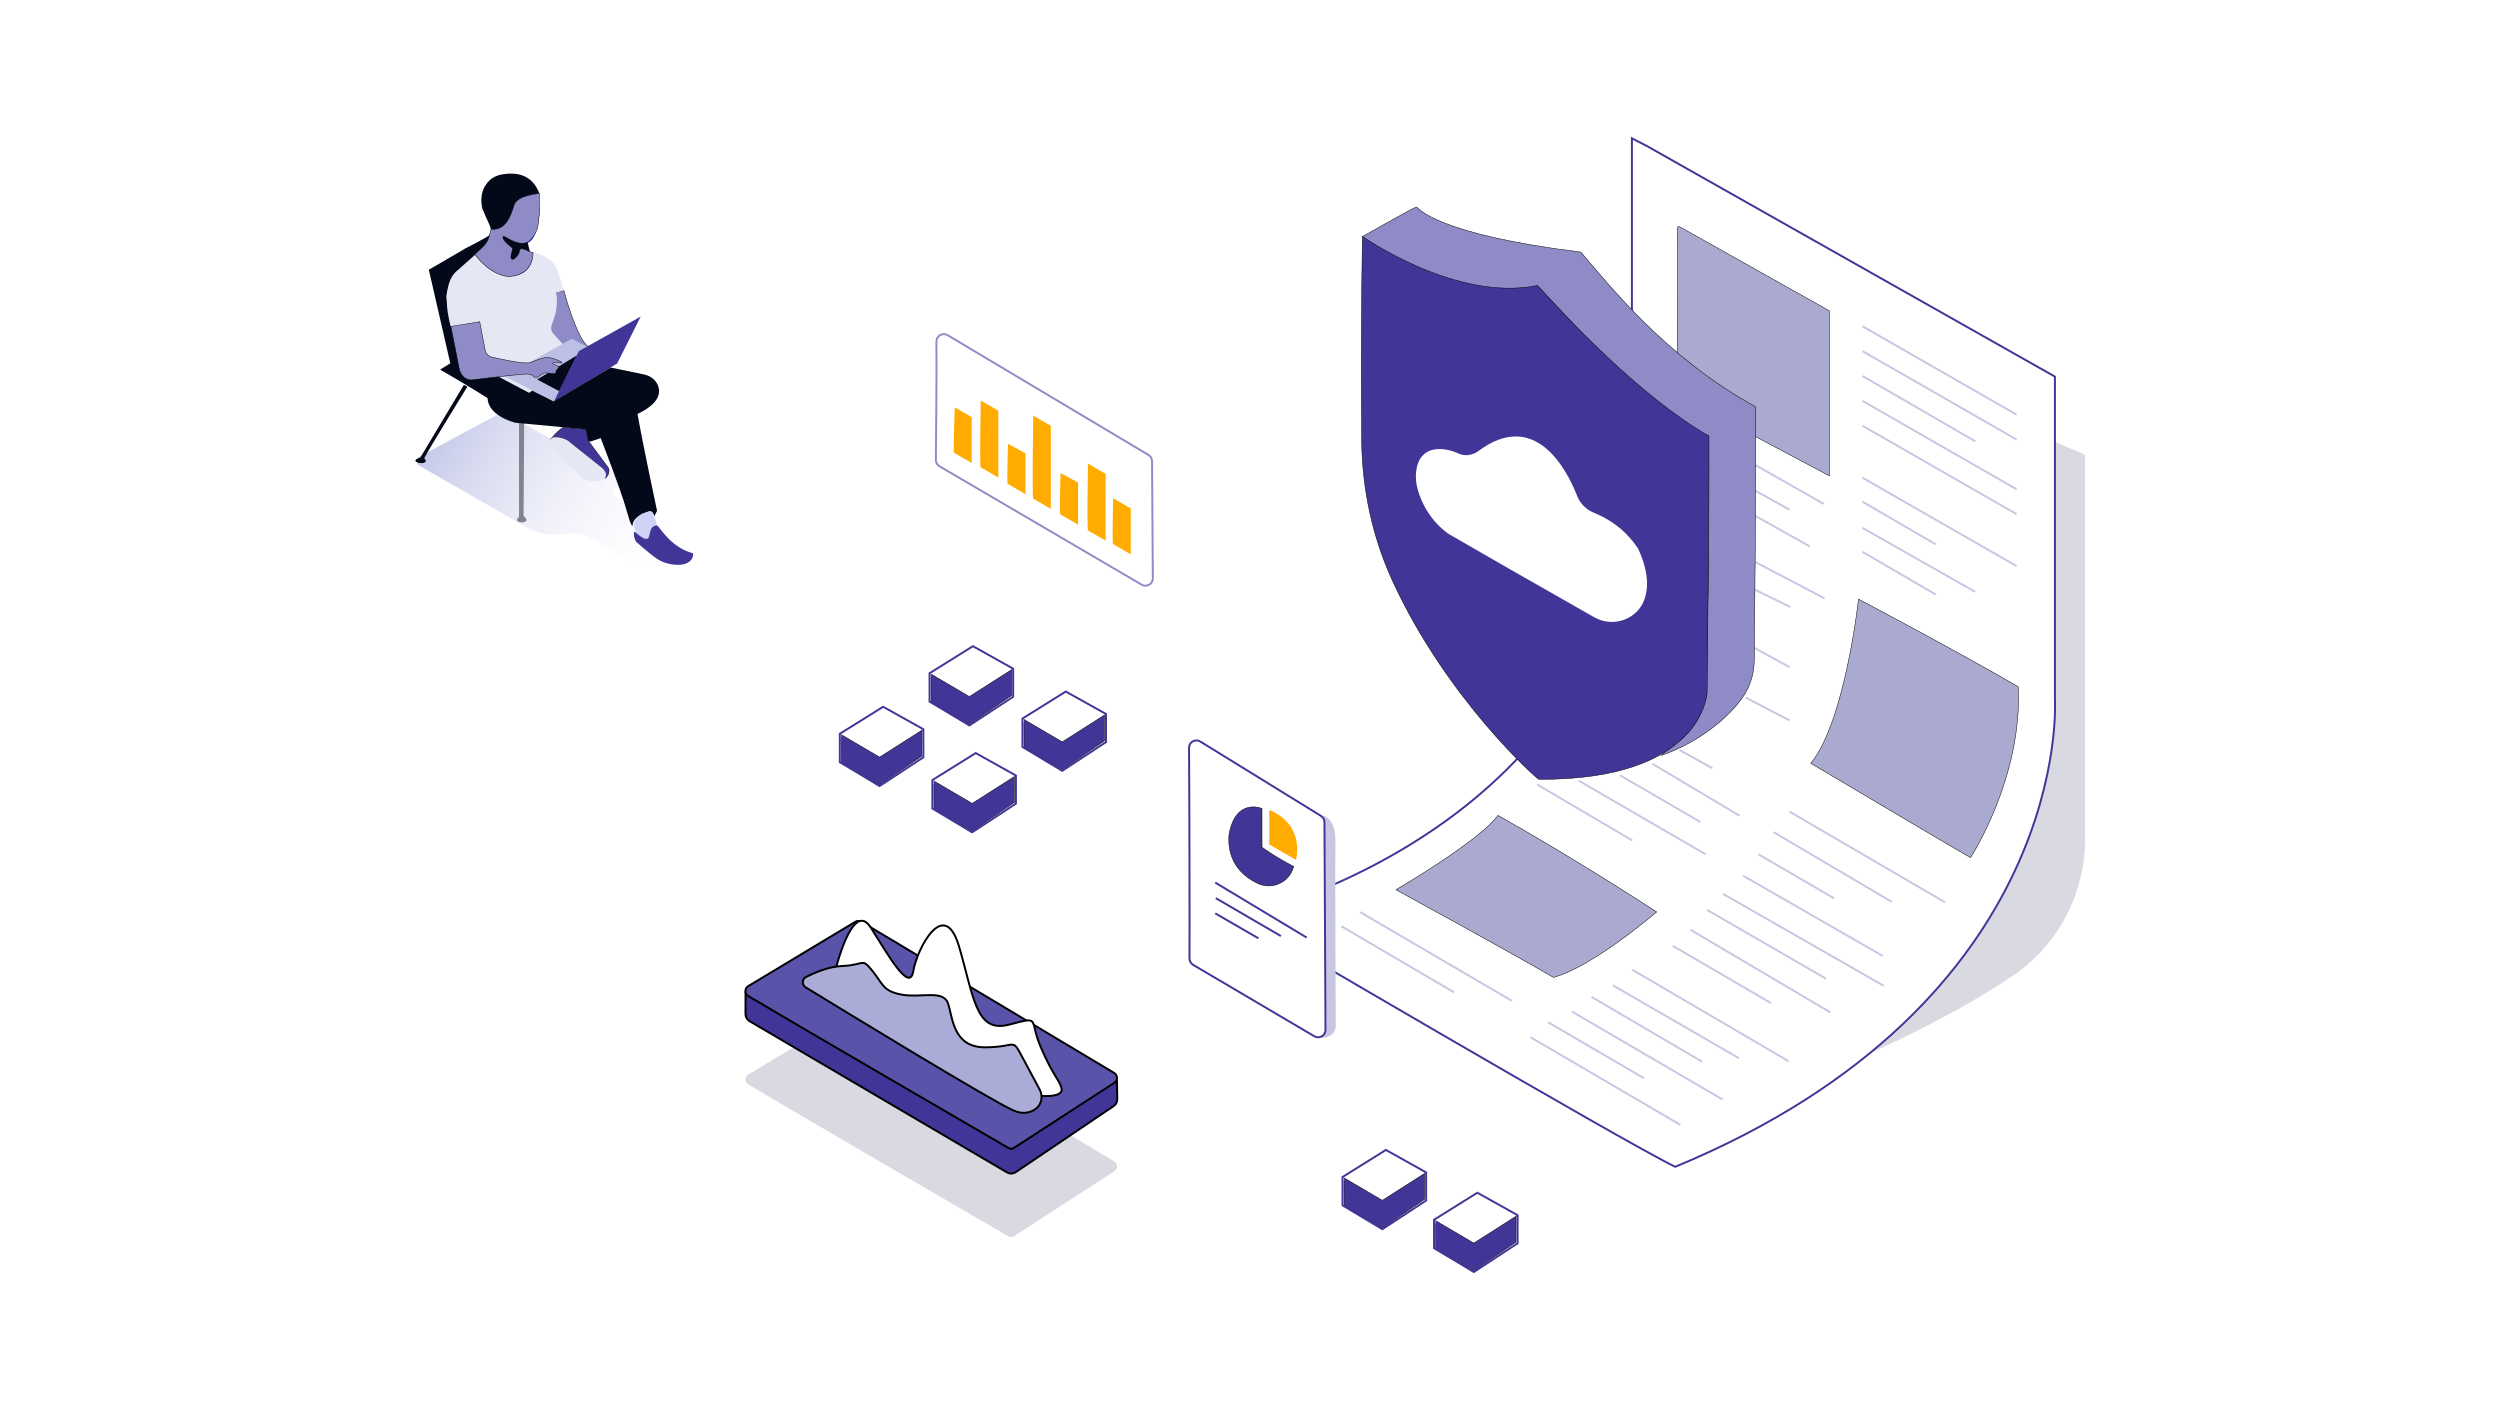 <svg width="632" height="357" viewBox="0 0 632 357" fill="none" xmlns="http://www.w3.org/2000/svg">
<rect x="0" y="0" width="632" height="357" fill="#333333" stroke="none"/>
<g clip-path="url(#clip0_1341_48354)">
<rect width="632" height="357" fill="white"/>
<path d="M505.095 105.683C505.715 105.893 527.095 114.933 527.095 114.933V212.393C527.095 212.393 528.125 232.343 510.235 245.703C491.525 258.863 463.355 270.373 463.355 270.373L508.595 175.173L505.095 105.673V105.683Z" fill="#D9D9E2"/>
<path d="M416.326 36.913L519.486 95.213V176.783C519.486 176.783 524.386 253.163 423.506 294.963C410.826 288.913 313.686 231.843 313.686 231.843C313.686 231.843 411.976 209.653 412.546 118.563V34.973L416.326 36.913Z" fill="white" stroke="#413598" stroke-width="0.5" stroke-miterlimit="10"/>
<path d="M424.605 57.323L462.455 78.573V120.293L423.945 99.853C423.945 99.853 424.155 63.353 423.995 57.683C423.995 57.363 424.325 57.163 424.605 57.323Z" fill="#AAAAD1" stroke="black" stroke-width="0.12" stroke-miterlimit="10"/>
<path d="M469.835 151.453C469.835 151.453 466.465 182.303 457.775 192.963C496.475 215.963 498.155 216.803 498.155 216.803C498.155 216.803 511.335 196.613 510.215 173.613C494.795 164.643 469.835 151.463 469.835 151.463V151.453Z" fill="#AAAAD1" stroke="black" stroke-width="0.12" stroke-miterlimit="10"/>
<path d="M418.796 230.533C418.796 230.533 402.805 244.353 392.715 247.083C380.655 240.073 352.896 224.933 352.896 224.933C352.896 224.933 373.885 212.693 378.695 206.143C399.165 217.643 418.796 230.543 418.796 230.543V230.533Z" fill="#AAAAD1" stroke="black" stroke-width="0.12" stroke-miterlimit="10"/>
<path d="M470.825 82.482L509.785 104.822" stroke="#C7C7E2" stroke-width="0.5" stroke-miterlimit="10"/>
<path d="M470.825 88.763L509.785 111.113" stroke="#C7C7E2" stroke-width="0.5" stroke-miterlimit="10"/>
<path d="M470.825 95.053L499.335 111.553" stroke="#C7C7E2" stroke-width="0.5" stroke-miterlimit="10"/>
<path d="M470.825 101.343L509.785 123.683" stroke="#C7C7E2" stroke-width="0.5" stroke-miterlimit="10"/>
<path d="M470.825 107.623L509.785 129.973" stroke="#C7C7E2" stroke-width="0.5" stroke-miterlimit="10"/>
<path d="M470.825 120.763L509.785 143.103" stroke="#C7C7E2" stroke-width="0.5" stroke-miterlimit="10"/>
<path d="M470.825 126.822L489.345 137.602" stroke="#C7C7E2" stroke-width="0.5" stroke-miterlimit="10"/>
<path d="M470.825 133.453L499.335 149.623" stroke="#C7C7E2" stroke-width="0.5" stroke-miterlimit="10"/>
<path d="M443.565 117.453L461.055 127.393" stroke="#C7C7E2" stroke-width="0.5" stroke-miterlimit="10"/>
<path d="M443.415 123.883L452.405 128.853" stroke="#C7C7E2" stroke-width="0.5" stroke-miterlimit="10"/>
<path d="M443.255 130.152L457.575 138.162" stroke="#C7C7E2" stroke-width="0.5" stroke-miterlimit="10"/>
<path d="M443.306 141.862L461.236 151.262" stroke="#C7C7E2" stroke-width="0.5" stroke-miterlimit="10"/>
<path d="M443.205 148.862L452.605 153.462" stroke="#C7C7E2" stroke-width="0.5" stroke-miterlimit="10"/>
<path d="M443.205 163.652L452.405 168.662" stroke="#C7C7E2" stroke-width="0.5" stroke-miterlimit="10"/>
<path d="M441.295 176.343L452.405 182.133" stroke="#C7C7E2" stroke-width="0.5" stroke-miterlimit="10"/>
<path d="M424.565 189.593L432.875 194.193" stroke="#C7C7E2" stroke-width="0.5" stroke-miterlimit="10"/>
<path d="M417.715 193.072L439.715 206.202" stroke="#C7C7E2" stroke-width="0.5" stroke-miterlimit="10"/>
<path d="M452.405 205.192L491.705 228.102" stroke="#C7C7E2" stroke-width="0.5" stroke-miterlimit="10"/>
<path d="M448.365 210.362L478.235 227.992" stroke="#C7C7E2" stroke-width="0.5" stroke-miterlimit="10"/>
<path d="M444.545 215.973L463.635 227.093" stroke="#C7C7E2" stroke-width="0.5" stroke-miterlimit="10"/>
<path d="M440.615 221.362L475.985 241.682" stroke="#C7C7E2" stroke-width="0.5" stroke-miterlimit="10"/>
<path d="M435.565 225.963L476.205 249.213" stroke="#C7C7E2" stroke-width="0.5" stroke-miterlimit="10"/>
<path d="M431.525 230.013L461.615 247.413" stroke="#C7C7E2" stroke-width="0.5" stroke-miterlimit="10"/>
<path d="M427.365 235.062L462.735 255.942" stroke="#C7C7E2" stroke-width="0.5" stroke-miterlimit="10"/>
<path d="M422.875 239.103L447.695 253.583" stroke="#C7C7E2" stroke-width="0.5" stroke-miterlimit="10"/>
<path d="M412.665 245.163L452.185 268.293" stroke="#C7C7E2" stroke-width="0.5" stroke-miterlimit="10"/>
<path d="M407.726 249.093L439.606 267.513" stroke="#C7C7E2" stroke-width="0.5" stroke-miterlimit="10"/>
<path d="M402.335 252.013L430.285 268.403" stroke="#C7C7E2" stroke-width="0.5" stroke-miterlimit="10"/>
<path d="M397.396 255.723L435.456 277.953" stroke="#C7C7E2" stroke-width="0.5" stroke-miterlimit="10"/>
<path d="M391.325 258.413L415.585 272.563" stroke="#C7C7E2" stroke-width="0.5" stroke-miterlimit="10"/>
<path d="M386.945 262.232L424.785 284.352" stroke="#C7C7E2" stroke-width="0.5" stroke-miterlimit="10"/>
<path d="M339.115 234.163L367.595 250.873" stroke="#C7C7E2" stroke-width="0.5" stroke-miterlimit="10"/>
<path d="M343.825 230.572L382.225 253.022" stroke="#C7C7E2" stroke-width="0.5" stroke-miterlimit="10"/>
<path d="M409.516 195.992L429.836 207.782" stroke="#C7C7E2" stroke-width="0.5" stroke-miterlimit="10"/>
<path d="M399.075 197.333L431.185 215.973" stroke="#C7C7E2" stroke-width="0.5" stroke-miterlimit="10"/>
<path d="M388.636 198.343L412.666 212.493" stroke="#C7C7E2" stroke-width="0.5" stroke-miterlimit="10"/>
<path d="M470.825 139.513L489.345 150.293" stroke="#C7C7E2" stroke-width="0.5" stroke-miterlimit="10"/>
<path d="M239.555 84.732L290.315 115.002C290.885 115.342 291.235 115.952 291.235 116.612L291.435 146.192C291.435 147.642 289.865 148.542 288.615 147.812L237.515 117.882C236.935 117.542 236.575 116.912 236.585 116.242C236.635 111.662 236.815 93.892 236.725 86.362C236.705 84.892 238.305 83.982 239.565 84.732H239.555Z" stroke="#8F8BC6" stroke-width="0.5" stroke-miterlimit="10"/>
<path d="M245.646 105.452V117.042L241.116 114.422C241.036 112.012 241.296 105.102 241.376 102.982L245.646 105.452Z" fill="#FFAB00"/>
<path d="M252.375 103.833V120.723L247.845 118.093C247.725 115.423 247.865 104.863 247.925 101.253L252.375 103.833Z" fill="#FFAB00"/>
<path d="M259.246 114.602V124.932L254.706 122.302C254.566 119.862 254.816 112.192 254.816 112.192L259.246 114.602Z" fill="#FFAB00"/>
<path d="M272.545 122.003V132.643L268.025 130.023C267.845 128.033 268.105 119.593 268.105 119.593L272.545 122.003Z" fill="#FFAB00"/>
<path d="M285.855 128.533V140.133L281.325 137.513C281.195 135.473 281.335 128.763 281.395 125.953L285.855 128.533Z" fill="#FFAB00"/>
<path d="M279.505 119.793V136.683L275.025 134.083C274.795 132.743 274.995 120.383 275.045 117.203L279.505 119.793Z" fill="#FFAB00"/>
<path d="M265.645 107.643V128.642L261.145 126.032C260.955 123.282 261.145 108.812 261.195 105.062L265.645 107.643Z" fill="#FFAB00"/>
<path d="M431.375 173.032C430.305 185.892 423.945 186.692 420.015 190.982C431.115 187.042 438.435 179.822 441.125 175.382C442.665 172.842 443.445 169.912 443.475 166.942C443.585 156.332 443.925 122.542 443.845 102.852C421.305 90.542 406.715 71.962 399.625 63.722C362.735 59.192 358.415 52.432 358.095 52.322C357.815 52.232 346.695 58.512 344.565 59.732C344.395 59.832 344.385 60.062 344.555 60.172C347.715 62.282 372.025 77.682 388.715 72.402C392.645 76.062 418.385 106.082 431.945 110.132C432.285 128.652 431.395 173.022 431.395 173.022L431.375 173.032Z" fill="#8F8BC6" stroke="black" stroke-width="0.12" stroke-miterlimit="10"/>
<path d="M344.445 59.783C344.445 59.783 367.975 76.403 388.695 72.173C394.935 79.083 414.205 100.023 432.025 110.263C432.025 130.313 431.555 175.183 431.555 175.183C431.555 175.183 430.495 197.293 389.005 197.013C388.465 196.833 365.885 176.843 352.115 147.033C346.975 135.893 344.365 123.753 344.235 111.483C343.945 83.153 344.435 59.193 344.435 59.773L344.445 59.783Z" fill="#413598" stroke="black" stroke-width="0.12" stroke-miterlimit="10"/>
<path d="M334.515 206.143C334.515 206.303 337.705 206.673 337.585 212.593C337.495 218.773 337.675 259.213 337.675 259.213C337.675 259.213 337.985 262.343 333.745 262.393C335.475 260.193 335.215 260.773 335.265 258.913C335.315 257.053 334.525 205.963 334.525 206.143H334.515Z" fill="#C7C7E2"/>
<path d="M303.405 187.442L333.905 206.242C334.475 206.582 334.825 207.192 334.825 207.852L335.085 260.352C335.085 261.802 333.515 262.702 332.265 261.972L301.635 243.922C301.055 243.582 300.695 242.952 300.705 242.282C300.755 237.702 300.675 196.602 300.585 189.072C300.565 187.602 302.165 186.692 303.425 187.442H303.405Z" fill="white" stroke="#413598" stroke-width="0.5" stroke-miterlimit="10"/>
<path d="M319.035 214.172V204.392C319.035 204.392 312.405 201.522 310.695 210.952C310.515 213.122 310.275 219.712 317.975 223.352C321.595 225.062 325.945 223.052 326.995 219.192C327.005 219.142 327.025 219.082 327.035 219.032C322.115 216.502 319.035 214.172 319.035 214.172Z" fill="#413598" stroke="black" stroke-width="0.12" stroke-miterlimit="10"/>
<path d="M320.875 204.742V213.492L327.615 217.372C327.615 217.372 330.175 208.702 320.875 204.742Z" fill="#FFAB00"/>
<path d="M307.215 223.123L330.335 237.023" stroke="#413598" stroke-width="0.5" stroke-miterlimit="10"/>
<path d="M307.355 227.053L323.815 236.643" stroke="#413598" stroke-width="0.5" stroke-miterlimit="10"/>
<path d="M307.215 230.902L318.135 237.212" stroke="#413598" stroke-width="0.5" stroke-miterlimit="10"/>
<path d="M235.396 170.422L245.056 176.092L255.746 169.282L255.726 175.832L245.066 183.102L235.406 177.492C235.406 177.492 235.326 170.422 235.406 170.422H235.396Z" fill="#413598" stroke="black" stroke-width="0.12" stroke-miterlimit="10"/>
<path d="M245.055 183.393L234.995 177.363V170.193L245.955 163.353L256.125 169.043V176.143L245.055 183.393Z" stroke="#413598" stroke-width="0.5" stroke-miterlimit="10"/>
<path d="M258.875 181.882L268.535 187.552L279.225 180.742L279.205 187.292L268.545 194.562L258.885 188.952C258.885 188.952 258.805 181.882 258.885 181.882H258.875Z" fill="#413598" stroke="black" stroke-width="0.12" stroke-miterlimit="10"/>
<path d="M268.536 194.862L258.476 188.832V181.652L269.426 174.822L279.596 180.502V187.602L268.536 194.862Z" stroke="#413598" stroke-width="0.5" stroke-miterlimit="10"/>
<path d="M236.106 197.433L245.766 203.103L256.456 196.293L256.436 202.843L245.776 210.113L236.116 204.503C236.116 204.503 236.036 197.433 236.116 197.433H236.106Z" fill="#413598" stroke="black" stroke-width="0.12" stroke-miterlimit="10"/>
<path d="M245.755 210.413L235.705 204.383V197.203L246.655 190.373L256.825 196.053V203.153L245.755 210.413Z" stroke="#413598" stroke-width="0.5" stroke-miterlimit="10"/>
<path d="M339.795 297.773L349.455 303.443L360.145 296.633L360.125 303.183L349.465 310.453L339.805 304.843C339.805 304.843 339.725 297.773 339.805 297.773H339.795Z" fill="#413598" stroke="black" stroke-width="0.12" stroke-miterlimit="10"/>
<path d="M349.456 310.743L339.396 304.713V297.543L350.355 290.703L360.526 296.393V303.493L349.456 310.743Z" stroke="#413598" stroke-width="0.5" stroke-miterlimit="10"/>
<path d="M362.925 308.582L372.585 314.252L383.275 307.442L383.255 313.992L372.595 321.262L362.935 315.652C362.935 315.652 362.855 308.582 362.935 308.582H362.925Z" fill="#413598" stroke="black" stroke-width="0.12" stroke-miterlimit="10"/>
<path d="M372.585 321.562L362.525 315.532V308.352L373.475 301.522L383.645 307.202V314.312L372.585 321.562Z" stroke="#413598" stroke-width="0.5" stroke-miterlimit="10"/>
<path d="M212.705 185.733L222.365 191.403L233.055 184.593L233.035 191.143L222.375 198.413L212.715 192.803C212.715 192.803 212.635 185.733 212.715 185.733H212.705Z" fill="#413598" stroke="black" stroke-width="0.12" stroke-miterlimit="10"/>
<path d="M222.356 198.713L212.306 192.683V185.503L223.256 178.673L233.426 184.353V191.453L222.356 198.713Z" stroke="#413598" stroke-width="0.5" stroke-miterlimit="10"/>
<path d="M189.175 274.163C199.845 280.533 248.115 308.603 254.865 312.523C255.345 312.803 255.945 312.783 256.405 312.483L281.695 296.093C282.615 295.503 282.585 294.143 281.645 293.583L217.755 255.373C217.285 255.093 216.705 255.093 216.235 255.373L189.165 271.633C188.205 272.203 188.205 273.593 189.165 274.163H189.175Z" fill="#D9D9E2"/>
<path d="M188.805 250.823C188.665 250.743 188.475 250.643 188.475 250.803C188.485 251.713 188.475 254.933 188.465 256.373C188.465 257.113 188.855 257.793 189.505 258.163L254.595 296.403C255.235 296.773 256.025 296.763 256.665 296.393L281.435 279.683C282.065 279.313 282.445 278.643 282.445 277.913L282.355 273.033L255.855 290.453L188.805 250.833V250.823Z" fill="#413598" stroke="black" stroke-width="0.5" stroke-miterlimit="10"/>
<path d="M189.175 251.813C199.845 258.183 248.115 286.253 254.865 290.173C255.345 290.453 255.945 290.432 256.405 290.132L281.695 273.743C282.615 273.153 282.585 271.793 281.645 271.233L217.755 233.023C217.285 232.743 216.705 232.743 216.235 233.023L189.165 249.282C188.205 249.852 188.205 251.243 189.165 251.813H189.175Z" fill="#5953AA" stroke="black" stroke-width="0.5" stroke-miterlimit="10"/>
<path d="M366.435 135.443C366.765 135.673 392.185 150.153 402.905 156.263C407.785 159.043 414.125 156.853 415.975 151.553C417.025 148.543 416.975 144.383 414.395 138.683C413.245 136.963 410.195 132.323 402.995 129.373C401.135 128.613 399.665 127.143 398.935 125.283C396.055 117.893 387.895 103.193 373.585 113.823C372.205 114.853 370.365 115.143 368.805 114.423C364.705 112.523 358.515 112.243 357.745 119.233C357.575 120.783 357.745 122.343 358.165 123.843C358.975 126.733 361.095 131.763 366.435 135.463V135.443Z" fill="white" stroke="#413598" stroke-width="0.5" stroke-miterlimit="10"/>
<path d="M211.075 245.702C211.075 245.702 215.485 227.142 220.135 234.492C224.775 241.852 229.985 251.022 230.885 245.472C231.795 239.922 238.695 226.572 242.435 239.242C246.175 251.912 246.625 261.202 254.995 259.052C263.365 256.902 259.975 257.472 263.145 264.822C266.315 272.172 267.785 272.862 268.355 275.122C268.955 277.542 263.265 277.382 259.525 276.482C255.785 275.582 211.195 245.582 211.075 245.692V245.702Z" fill="white" stroke="black" stroke-width="0.5" stroke-miterlimit="10"/>
<path d="M203.675 249.603C202.675 248.983 202.725 247.513 203.775 246.973C206.015 245.833 209.585 244.323 213.035 244.193C218.645 243.973 217.765 241.993 220.515 245.403C223.265 248.813 223.155 250.573 227.995 251.453C232.835 252.333 238.445 250.132 239.655 253.652C240.865 257.172 240.865 264.763 249.005 264.763C257.145 264.763 255.715 262.123 258.465 267.293C260.075 270.333 261.735 273.403 262.825 275.423C263.755 277.143 263.315 279.352 261.685 280.432C260.375 281.302 258.535 281.793 256.165 280.703C250.795 278.403 213.205 255.433 203.685 249.603H203.675Z" fill="#ABABD8" stroke="black" stroke-width="0.5" stroke-miterlimit="10"/>
<path d="M175.755 151.163L149.385 135.993C147.675 135.013 145.685 134.603 143.725 134.843L142.005 135.053C138.775 135.453 135.495 134.743 132.715 133.063L106.045 117.753C105.155 117.213 105.175 115.923 106.075 115.413L126.305 104.533C126.715 104.303 127.215 104.293 127.635 104.533L157.725 121.143C158.255 121.433 158.235 122.193 157.705 122.463L155.705 123.483C154.755 123.963 154.725 125.303 155.655 125.833L188.465 144.473" fill="url(#paint0_linear_1341_48354)"/>
<path d="M131.206 103.293V130.663C131.206 130.663 130.186 131.523 131.096 131.923C132.066 132.323 134.186 131.923 132.356 130.433C132.416 125.913 132.526 102.493 132.526 102.493L131.206 103.293Z" fill="#82848D"/>
<path d="M117.265 97.293L106.265 115.653C106.265 115.653 104.445 116.143 105.205 116.763C106.045 117.293 108.575 117.253 107.245 115.833C108.355 113.613 118.155 97.743 118.155 97.743L117.265 97.303V97.293Z" fill="#04091A"/>
<path d="M117.485 62.903L108.405 68.193L113.835 91.843L111.295 93.423L129.375 103.393L134.325 100.913L124.905 95.343C124.905 95.343 116.925 97.823 116.105 92.253C115.285 86.683 114.315 82.763 114.315 82.763L112.945 75.873C112.605 74.173 113.415 72.813 114.095 71.233C114.325 70.703 114.545 70.093 114.875 69.563C117.145 67.633 122.555 62.143 122.555 62.143C122.555 62.143 124.275 60.563 123.995 59.253C122.965 60.143 117.465 62.893 117.465 62.893L117.485 62.903Z" fill="#04091A"/>
<path d="M142.505 73.343C142.505 73.343 145.765 85.803 148.925 87.843L146.675 88.923L145.885 90.293L139.955 85.433C138.995 84.643 138.555 83.373 138.815 82.163L140.535 73.833C140.535 73.833 142.375 73.603 142.495 73.353L142.505 73.343Z" fill="#8F8BC6" stroke="black" stroke-width="0.12" stroke-miterlimit="10"/>
<path d="M124.065 58.343C124.065 58.343 128.275 58.003 129.125 54.973C129.865 53.283 131.515 49.003 136.375 48.973C135.585 46.823 133.455 42.883 126.785 44.113C125.585 44.333 124.435 44.883 123.585 45.763C122.335 47.053 121.125 49.303 121.955 52.783C123.105 55.643 124.345 57.733 124.075 58.343H124.065Z" fill="#04091A"/>
<path d="M135.956 49.143C135.956 49.143 136.866 54.203 135.786 56.353C134.746 59.183 135.586 58.303 135.216 59.213C134.846 60.123 133.796 63.623 127.806 59.953C127.406 59.713 126.656 59.683 127.366 60.593C128.076 61.503 130.026 62.383 129.726 63.223C129.426 64.063 129.326 65.613 130.066 65.513C130.806 65.413 130.506 62.953 131.516 63.153C132.526 63.353 134.516 63.893 134.516 63.893C134.516 63.893 136.136 68.373 130.436 69.893C129.186 70.063 124.536 70.293 120.186 64.333C120.966 63.523 124.836 61.263 124.126 58.103C125.506 58.273 128.846 57.433 129.146 55.003C129.546 52.673 130.256 49.203 135.956 49.143Z" fill="#4331E8"/>
<path d="M133.295 61.072C133.395 61.142 134.075 64.172 134.075 64.172C134.075 64.172 132.285 67.032 130.605 66.872C128.925 66.712 127.535 65.592 127.945 64.342C128.355 63.092 124.475 59.322 126.865 59.522C129.255 59.722 133.305 61.072 133.305 61.072H133.295Z" fill="#04091A"/>
<path d="M134.675 63.833C134.675 63.833 139.995 64.343 141.145 69.053L142.525 73.433L140.535 73.943C140.535 73.943 141.075 75.563 140.565 78.563C140.055 81.563 138.375 82.773 140.055 84.563C141.735 86.353 142.785 87.593 142.785 87.593L148.145 92.313L132.855 100.093L123.785 94.403C123.785 94.403 122.845 91.913 122.635 89.453C122.425 86.993 121.255 81.333 121.255 81.333L113.945 82.543C113.945 82.543 110.745 72.093 115.795 68.223C119.875 64.583 120.205 64.343 120.205 64.343C120.205 64.343 123.375 69.563 127.725 69.803C128.565 69.773 134.665 70.443 134.665 63.833H134.675Z" fill="#E6E7F5"/>
<path d="M124.145 57.933C124.145 57.933 123.955 58.593 123.725 59.553C123.455 60.673 122.835 61.703 121.975 62.483C120.565 63.763 120.045 64.293 120.045 64.293C120.045 64.293 123.625 69.533 128.565 69.903C130.515 69.863 134.675 69.033 134.765 63.833C133.855 63.873 131.525 62.003 131.355 63.373C131.185 64.743 129.195 66.533 129.155 64.913C129.325 63.333 129.945 62.913 129.235 62.423C128.525 61.933 126.745 60.383 127.235 59.723C127.945 59.803 131.395 62.713 133.845 60.933C135.175 59.683 136.055 57.953 136.145 55.783C136.565 53.203 136.355 52.353 136.355 52.183C136.355 52.013 136.355 48.933 136.355 48.933C136.355 48.933 130.775 49.293 129.985 51.783C129.195 54.273 127.895 58.423 124.155 57.923L124.145 57.933Z" fill="#8F8BC6" stroke="black" stroke-width="0.12" stroke-miterlimit="10"/>
<path d="M140.025 101.473L127.545 95.143L144.505 85.643L148.945 87.913L146.705 88.993L140.025 101.473Z" fill="#BCC0E5"/>
<path d="M145.855 89.843L135.805 95.933L141.395 98.913L145.855 89.843Z" fill="#04091A"/>
<path d="M140.005 101.522L146.335 88.763L161.975 80.022L156.015 91.892L140.005 101.522Z" fill="#413598"/>
<path d="M154.355 92.902L162.825 94.662C164.405 94.992 165.805 96.022 166.365 97.532C167.055 99.402 166.605 102.062 161.165 104.652C162.695 113.242 166.105 129.132 166.105 129.132L165.395 130.542C165.395 130.542 165.155 128.772 163.745 129.362C161.625 130.422 160.095 130.772 159.865 133.012C159.155 131.952 159.275 131.952 158.215 128.422C156.925 123.832 151.855 110.762 151.855 110.762L149.365 111.592C149.005 111.712 148.615 111.482 148.555 111.112L148.095 108.532L130.325 106.882C130.325 106.882 123.375 105.232 123.265 100.642C121.145 99.232 111.375 93.462 111.375 93.462L117.955 90.942L133.745 99.312L134.565 98.752L139.975 101.472L154.345 92.902H154.355Z" fill="#04091A"/>
<path d="M113.945 82.523C114.065 82.523 121.265 81.333 121.265 81.333L122.645 88.523C122.815 89.383 123.465 90.073 124.325 90.273C127.035 90.903 132.805 92.143 134.105 91.643C135.805 90.973 137.765 90.183 138.885 90.393C140.005 90.603 143.085 91.803 141.755 91.763C140.425 91.723 139.215 91.593 139.845 92.013C140.475 92.433 141.755 92.473 141.095 93.133C140.435 93.793 140.425 94.213 140.555 94.423C140.685 94.633 138.355 94.173 137.605 94.303C136.855 94.433 135.905 95.713 135.275 95.423C134.645 95.133 134.655 94.463 132.735 94.553C130.815 94.643 119.175 96.053 119.175 96.053C119.175 96.053 116.555 96.263 115.975 92.683C115.305 88.983 113.955 82.513 113.955 82.513L113.945 82.523Z" fill="#8F8BC6" stroke="black" stroke-width="0.12" stroke-miterlimit="10"/>
<path d="M166.275 133.503C166.275 133.503 165.705 130.563 164.715 129.353C164.315 129.383 160.835 129.303 160.135 132.803C161.485 136.493 162.265 136.683 162.265 136.683C162.265 136.683 166.065 136.813 166.285 133.503H166.275Z" fill="#D0D3F5"/>
<path d="M160.345 134.333C160.385 134.233 163.715 137.753 164.125 135.463C164.425 133.903 164.795 132.713 166.225 132.873C167.415 134.303 170.085 138.513 175.155 139.853C175.345 139.963 175.395 142.903 171.115 142.793C168.845 142.683 167.315 142.093 165.885 141.123C164.295 140.073 160.785 136.943 160.785 136.943C160.785 136.943 159.945 135.483 160.355 134.323L160.345 134.333Z" fill="#413598"/>
<path d="M139.175 111.053C139.175 111.053 141.625 108.143 142.605 108.013C145.715 108.323 148.125 108.523 148.125 108.523L148.605 111.273L153.625 118.033C153.895 118.393 154.015 118.833 153.945 119.283C153.865 119.803 153.625 120.473 152.915 120.953C152.695 121.063 153.415 119.523 152.305 118.573C150.865 117.323 143.065 111.123 143.065 111.123C143.065 111.123 140.845 110.213 139.165 111.053H139.175Z" fill="#413598" stroke="black" stroke-width="0.12" stroke-miterlimit="10"/>
<path d="M143.695 117.633C143.695 117.633 142.015 115.623 141.335 115.213C140.655 114.803 137.565 111.633 139.735 110.623C140.905 110.293 143.315 110.893 144.295 112.003C146.765 113.933 151.925 118.083 151.925 118.083C151.925 118.083 154.095 119.603 152.765 121.093C152.275 121.793 148.745 122.153 147.225 120.713C145.625 119.273 144.165 117.983 143.695 117.623V117.633Z" fill="#E6E7F5"/>
</g>
<defs>
<linearGradient id="paint0_linear_1341_48354" x1="106.315" y1="104.423" x2="166.785" y2="139.963" gradientUnits="userSpaceOnUse">
<stop stop-color="#BCC0E5"/>
<stop offset="0.99" stop-color="#ECEDF8" stop-opacity="0"/>
</linearGradient>
<clipPath id="clip0_1341_48354">
<rect width="632" height="357" fill="white"/>
</clipPath>
</defs>
</svg>
